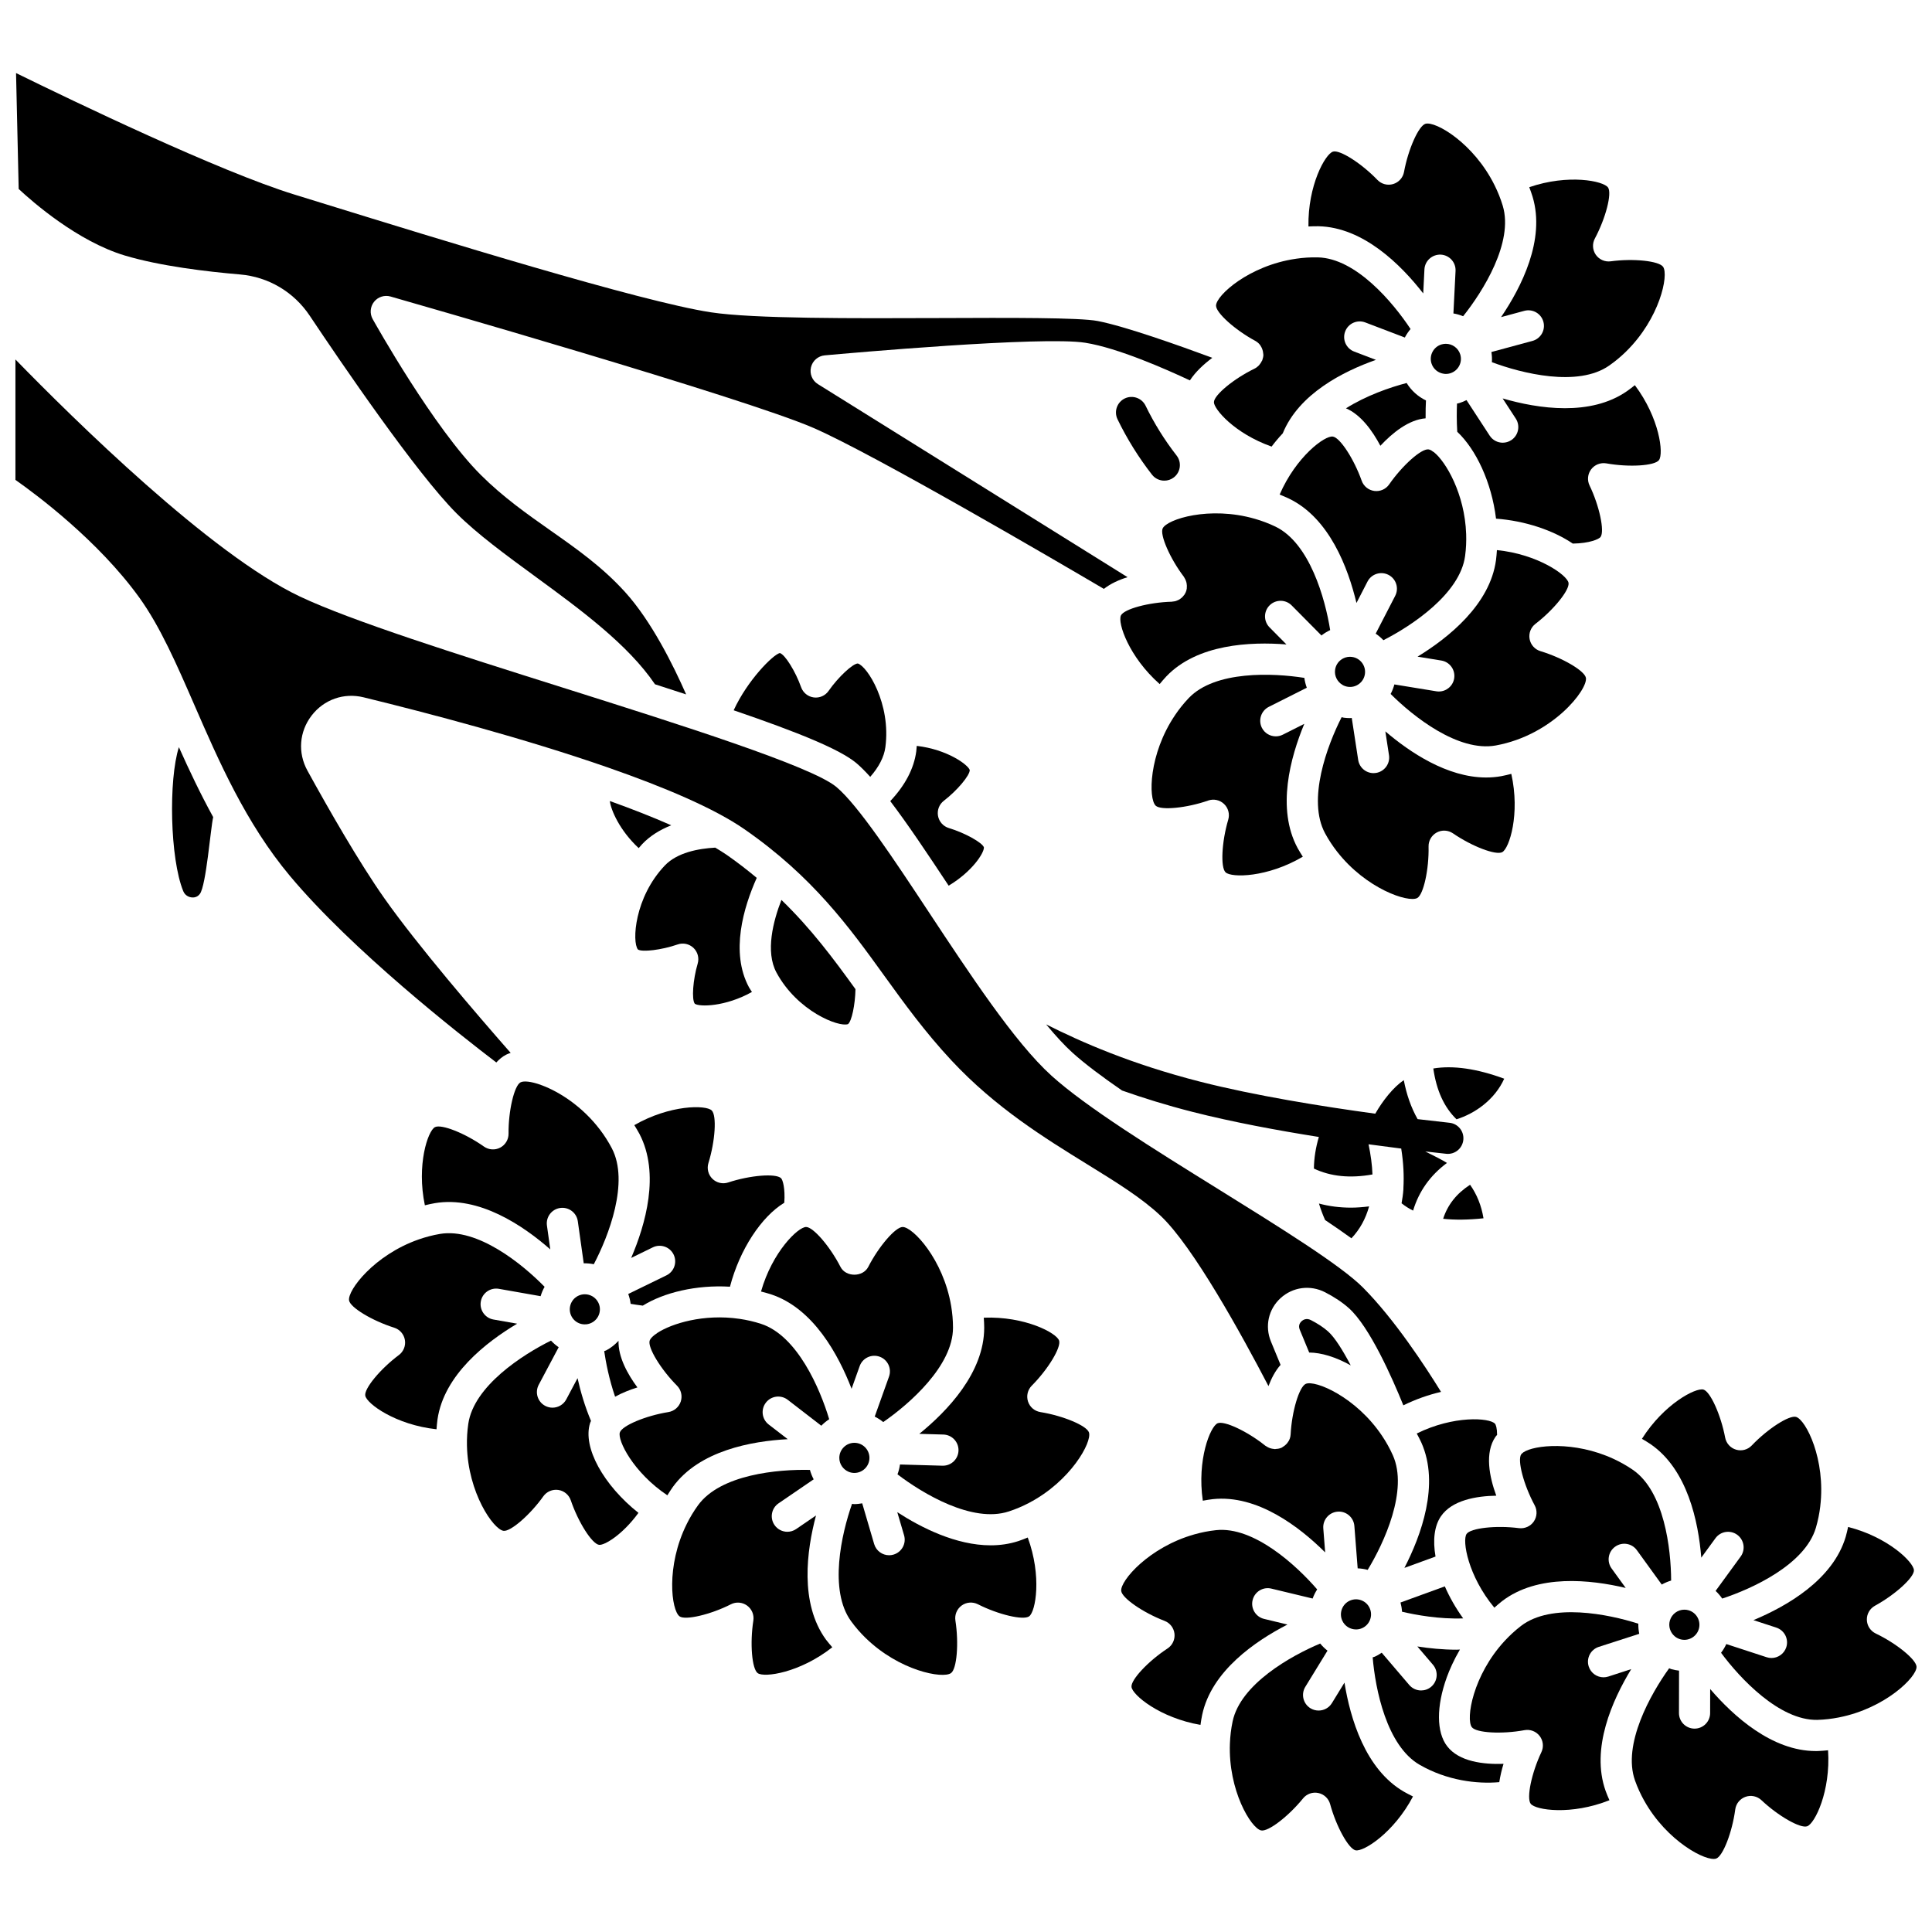 <?xml version="1.0" encoding="UTF-8"?>
<!-- Uploaded to: ICON Repo, www.svgrepo.com, Generator: ICON Repo Mixer Tools -->
<svg width="800px" height="800px" version="1.1" viewBox="144 144 512 512" xmlns="http://www.w3.org/2000/svg">
 <defs>
  <clipPath id="c">
   <path d="m148.09 163h317.91v166h-317.91z"/>
  </clipPath>
  <clipPath id="b">
   <path d="m148.09 239h377.91v278h-377.91z"/>
  </clipPath>
  <clipPath id="a">
   <path d="m600 548h51.902v52h-51.902z"/>
  </clipPath>
 </defs>
 <path d="m544.51 349.08c-0.859 0.215-1.707 0.441-2.613 0.605-1.355 0.246-2.711 0.359-4.055 0.359-10.332 0-20.289-6.731-26.711-12.223l0.965 6.309c0.348 2.254-1.203 4.359-3.457 4.707-0.211 0.031-0.422 0.051-0.633 0.051-2.004 0-3.762-1.461-4.074-3.508l-1.703-11.117c-0.152 0.004-0.297 0.043-0.449 0.043-0.539 0-1.086-0.039-1.637-0.105-0.207-0.027-0.395-0.102-0.598-0.141-3.82 7.5-9.191 21.875-4.387 30.773 0.949 1.758 2.027 3.371 3.176 4.848 0.008 0.008 0.02 0.012 0.027 0.023 0.004 0.004 0.004 0.012 0.008 0.02 7.668 9.82 18.836 13.555 21.215 12.262 1.652-0.891 3.137-7.648 3-13.637-0.039-1.547 0.801-2.988 2.164-3.731 1.363-0.738 3.023-0.645 4.309 0.23 5.039 3.461 11.363 5.871 13.051 4.981 1.883-1.02 4.781-10.098 2.402-20.75z"/>
 <path d="m499.73 325.47c0.012 0.008 0.016 0.02 0.027 0.027 0.441 0.262 0.938 0.438 1.473 0.512 1.066 0.148 2.109-0.137 2.957-0.781 0.848-0.648 1.391-1.586 1.535-2.648 0.293-2.184-1.246-4.195-3.426-4.488-0.184-0.023-0.359-0.039-0.539-0.039-0.867 0-1.715 0.281-2.41 0.816-0.852 0.648-1.391 1.586-1.535 2.644-0.219 1.621 0.582 3.148 1.895 3.945 0.008 0.008 0.016 0.008 0.023 0.012z"/>
 <path d="m523.84 427.16c0.855 5.879 2.856 10.25 6.152 13.465 4.891-1.531 10.141-5.199 12.641-10.758-7.258-2.676-13.543-3.57-18.793-2.707z"/>
 <path d="m527.16 235.11c-0.379 0-0.77 0.055-1.148 0.168-1.023 0.305-1.863 0.996-2.367 1.934-0.504 0.941-0.609 2.019-0.305 3.039 0.473 1.57 1.824 2.625 3.356 2.809 0.008 0 0.016-0.004 0.023 0 0.012 0 0.02 0.008 0.039 0.012 0.508 0.055 1.035 0.012 1.559-0.145 1.02-0.309 1.863-0.996 2.367-1.938s0.609-2.019 0.305-3.039c-0.52-1.727-2.113-2.84-3.828-2.84z"/>
 <path d="m564.28 323.63c-0.344-1.871-6.195-5.305-12.047-7.07-1.484-0.445-2.594-1.688-2.871-3.211-0.277-1.523 0.316-3.078 1.547-4.023 4.848-3.723 9.109-9.004 8.766-10.875-0.383-2.098-8.262-7.609-18.977-8.668-0.062 0.879-0.125 1.762-0.242 2.644-1.586 11.812-12.637 20.609-20.789 25.594l6.293 1.027c2.25 0.367 3.777 2.488 3.41 4.742-0.332 2.027-2.082 3.465-4.07 3.465-0.219 0-0.445-0.016-0.668-0.055l-11.105-1.816c-0.25 0.883-0.566 1.738-0.996 2.523 5.953 5.949 17.906 15.461 27.883 13.648 15.066-2.754 24.43-14.852 23.867-17.926z"/>
 <g clip-path="url(#c)">
  <path d="m177.1 211.72c9.332 2.797 21.742 4.269 30.504 5.012 7.531 0.641 14.273 4.633 18.488 10.949 8.148 12.207 28.25 41.746 38.914 52.383 5.496 5.484 12.98 10.961 20.902 16.758 12.102 8.852 24.535 18.004 31.676 28.523 2.871 0.926 5.594 1.809 8.25 2.68-3.414-7.773-9.207-19.422-16.148-27.09-6.043-6.676-12.723-11.379-19.801-16.352-6.172-4.344-12.562-8.832-18.484-14.742-12.477-12.441-27.984-40.109-28.641-41.285-0.812-1.461-0.668-3.266 0.367-4.574 1.039-1.309 2.769-1.863 4.375-1.402 3.828 1.094 93.914 26.887 112.16 34.859 16.172 7.07 64.434 35.305 76.875 42.621 1.773-1.391 3.977-2.394 6.277-3.102l-82.062-51.164c-1.508-0.941-2.242-2.734-1.832-4.461 0.41-1.727 1.879-3 3.641-3.16 5.871-0.531 57.684-5.16 69.074-3.336 8.594 1.371 21.25 6.941 27.703 9.973 1.496-2.293 3.695-4.316 5.938-5.988-8.938-3.309-23.172-8.363-30.387-9.754-4.824-0.934-23.555-0.855-41.676-0.781-23.195 0.086-49.484 0.199-60.816-1.523-18.582-2.82-72.852-19.605-102-28.621l-8.398-2.594c-19.859-6.117-58.66-24.785-73.746-32.188l0.699 30.715c3.688 3.438 15.621 13.891 28.152 17.645z"/>
 </g>
 <path d="m455.09 270.51c1.801-1.398 2.121-3.996 0.719-5.793-3.188-4.094-5.953-8.531-8.219-13.203-0.996-2.051-3.469-2.898-5.516-1.918-2.051 0.996-2.91 3.465-1.918 5.516 2.516 5.191 5.59 10.129 9.133 14.676 0.812 1.043 2.031 1.59 3.258 1.59 0.898 0.004 1.793-0.281 2.543-0.867z"/>
 <path d="m521.17 221.76 0.32-6.367c0.117-2.281 2.062-4.004 4.332-3.914 2.281 0.117 4.031 2.051 3.914 4.332l-0.566 11.254c0.891 0.148 1.75 0.402 2.578 0.738 5.25-6.574 13.418-19.586 10.496-29.281-0.582-1.926-1.32-3.723-2.156-5.41l-0.004-0.004v-0.004c-5.516-11.168-15.664-17.074-18.324-16.301-1.816 0.551-4.574 6.746-5.68 12.762-0.277 1.523-1.387 2.762-2.875 3.207-1.484 0.445-3.094 0.027-4.168-1.09-4.242-4.406-9.984-8.059-11.781-7.5-2.047 0.621-6.684 8.926-6.504 19.832 0.883-0.043 1.766-0.074 2.656-0.059 11.918 0.262 21.898 10.258 27.762 17.805z"/>
 <path d="m537.14 466.86c-0.551-3.387-1.754-6.328-3.555-8.887-3.586 2.32-5.941 5.305-7.137 9.016 3.106 0.34 6.644 0.301 10.691-0.129z"/>
 <path d="m544.49 260.65c-0.695 0.453-1.477 0.672-2.25 0.672-1.352 0-2.672-0.66-3.461-1.875l-6.141-9.414c-0.621 0.309-1.254 0.59-1.934 0.793-0.195 0.059-0.387 0.082-0.582 0.129-0.082 1.926-0.113 4.539 0.066 7.473 4.953 4.656 9.098 13.348 10.277 23.023 7.742 0.57 15.164 3.098 20.344 6.606 4.523-0.074 6.922-1.184 7.348-1.742 1.137-1.496-0.301-8.258-2.906-13.656-0.672-1.395-0.508-3.055 0.43-4.289s2.488-1.828 4.019-1.57c6.019 1.074 12.789 0.656 13.941-0.859 1.293-1.707 0.164-11.145-6.387-19.863-0.695 0.551-1.387 1.098-2.117 1.602-4.816 3.34-10.641 4.5-16.41 4.5-5.965 0-11.844-1.238-16.512-2.59l3.481 5.34c1.242 1.918 0.707 4.477-1.207 5.723z"/>
 <path d="m478.53 239.46c-0.027 0.074-0.09 0.125-0.129 0.199-0.164 0.359-0.375 0.691-0.637 0.992-0.074 0.086-0.141 0.184-0.223 0.262-0.312 0.305-0.66 0.574-1.066 0.773-5.496 2.668-10.734 6.988-10.773 8.887-0.039 1.766 5.344 8.254 15.285 11.777 0.945-1.258 1.938-2.43 2.957-3.512 4.277-10.484 16.051-16.43 24.695-19.469l-5.766-2.199c-2.133-0.812-3.199-3.195-2.387-5.332 0.809-2.137 3.195-3.203 5.332-2.387l10.492 4c0.023-0.051 0.039-0.105 0.066-0.156 0.41-0.762 0.895-1.457 1.438-2.102-4.641-7.027-14.469-18.766-24.57-18.984-1.977-0.047-3.891 0.086-5.719 0.348-0.039 0.004-0.062 0.027-0.098 0.031-0.02 0.004-0.043-0.008-0.062-0.004-12.359 1.809-21.039 9.68-21.102 12.395-0.043 1.898 5 6.441 10.379 9.344 0.336 0.176 0.633 0.406 0.895 0.656 0.012 0.012 0.027 0.027 0.043 0.043 0.332 0.328 0.574 0.711 0.777 1.125 0.062 0.129 0.105 0.25 0.156 0.383 0.129 0.34 0.207 0.691 0.238 1.059 0.012 0.121 0.043 0.227 0.043 0.352 0 0.039 0.012 0.074 0.012 0.113-0.008 0.449-0.113 0.879-0.258 1.289-0.016 0.039-0.008 0.078-0.02 0.117z"/>
 <path d="m541.8 228.04 6.156-1.664c2.215-0.59 4.473 0.711 5.062 2.91 0.594 2.199-0.707 4.469-2.91 5.062l-10.871 2.938c0.137 0.898 0.191 1.801 0.129 2.695 7.883 2.961 22.75 6.691 31.051 0.922 1.641-1.141 3.117-2.383 4.461-3.691 0.012-0.012 0.012-0.023 0.023-0.039 0.008-0.004 0.016-0.008 0.02-0.012 8.902-8.711 11.363-20.219 9.82-22.449-1.086-1.562-7.832-2.277-13.891-1.461-1.531 0.207-3.059-0.465-3.945-1.738-0.883-1.273-0.984-2.938-0.25-4.305 2.879-5.391 4.574-11.961 3.492-13.52-1.223-1.758-10.555-3.629-20.875-0.082 0.312 0.836 0.621 1.672 0.879 2.531 3.441 11.41-2.988 23.992-8.352 31.902z"/>
 <path d="m587.84 577.65c0.012 0.008 0.012 0.02 0.023 0.027 0.395 0.32 0.859 0.578 1.379 0.73 2.109 0.633 4.34-0.586 4.961-2.699 0.625-2.113-0.586-4.34-2.699-4.965-0.375-0.113-0.754-0.164-1.129-0.164-1.727 0-3.32 1.129-3.836 2.867-0.461 1.57 0.094 3.195 1.277 4.188 0.012 0.008 0.02 0.008 0.023 0.016z"/>
 <path d="m540.34 524.73c0.117-0.164 0.277-0.312 0.406-0.473-0.004-1.762-0.32-2.695-0.566-2.965-1.434-1.586-10.934-2.238-20.727 2.602 0.414 0.785 0.836 1.551 1.211 2.391 4.973 11.105-0.102 24.727-4.481 33.223l8.246-3.004c-0.742-4.273-0.352-8.074 1.434-10.676 2.938-4.281 9.371-5.363 14.664-5.457-1.824-4.973-3.129-11.363-0.188-15.641z"/>
 <path d="m515.15 568.68c0.215 0.809 0.352 1.629 0.402 2.445 3.637 0.852 9.879 2 16.203 1.766-1.977-2.734-3.609-5.617-4.863-8.484z"/>
 <path d="m521.8 254.86c-0.016-1.836 0.027-3.434 0.094-4.738-2.09-1.004-3.871-2.594-5.121-4.621-4.453 1.156-10.758 3.356-16.078 6.707 3.973 1.695 7.039 5.992 9.117 9.926 3.172-3.394 7.504-6.926 11.988-7.273z"/>
 <path d="m577.79 554.82 6.59 9.102c0.789-0.441 1.621-0.797 2.488-1.059-0.031-8.422-1.824-23.637-10.16-29.352-1.648-1.133-3.336-2.07-5.035-2.863-0.012-0.008-0.027-0.004-0.043-0.012-0.008-0.004-0.012-0.012-0.02-0.016-10.418-4.824-21.102-3.684-23.918-1.727-0.082 0.082-0.172 0.152-0.266 0.23-0.102 0.094-0.223 0.188-0.289 0.281-1.078 1.57 0.656 8.133 3.562 13.508 0.738 1.363 0.648 3.023-0.227 4.305-0.875 1.277-2.394 1.941-3.93 1.758-6.062-0.781-12.809-0.031-13.883 1.535-1.211 1.762 0.383 11.148 7.359 19.543 0.66-0.578 1.305-1.16 2.027-1.719 9.445-7.262 23.488-5.719 32.785-3.512l-3.738-5.16c-1.34-1.848-0.926-4.43 0.926-5.766 1.855-1.344 4.434-0.93 5.769 0.922z"/>
 <path d="m579.13 525.3c0.754 0.449 1.508 0.879 2.262 1.395 9.824 6.738 12.695 20.574 13.465 30.098l3.758-5.152c1.348-1.848 3.926-2.246 5.769-0.906 1.84 1.348 2.246 3.926 0.906 5.769l-6.637 9.102c0.664 0.617 1.242 1.297 1.75 2.031 7.992-2.621 21.949-9.035 24.82-18.746 0.566-1.918 0.938-3.812 1.164-5.672 0-0.016-0.004-0.031-0.004-0.051 0-0.008 0.008-0.016 0.008-0.027 1.484-12.367-3.809-22.875-6.41-23.645-1.812-0.527-7.531 3.137-11.742 7.566-1.07 1.125-2.676 1.559-4.164 1.113-1.488-0.438-2.602-1.672-2.891-3.195-1.133-6.004-3.926-12.191-5.75-12.73-2.047-0.574-10.48 3.824-16.305 13.051z"/>
 <path d="m515.91 459.23c-0.082 1.258-0.273 2.461-0.48 3.652 0.922 0.742 1.941 1.391 3.055 1.941 1.535-5.106 4.531-9.332 8.977-12.633-1-0.645-3.527-1.957-5.754-3.043 2.164 0.25 4.051 0.457 5.555 0.621 2.289 0.242 4.32-1.43 4.535-3.723 0.215-2.25-1.402-4.254-3.652-4.496-2.133-0.23-5.027-0.555-8.465-0.969-1.695-2.992-2.918-6.43-3.664-10.332-2.754 1.879-5.492 5.301-7.559 8.891-14.023-1.91-31.828-4.766-46.398-8.48-18.324-4.676-31.523-10.504-40.824-15.184 2.594 3.121 4.918 5.637 6.984 7.504 3.277 2.961 7.828 6.363 13.137 10.02 5.578 1.965 11.734 3.894 18.664 5.66 10.492 2.676 22.422 4.894 33.488 6.648-0.828 2.805-1.277 5.586-1.312 8.375 4.457 2.106 9.574 2.625 15.52 1.562-0.086-2.473-0.445-5.144-1.039-7.996 3.086 0.422 6.008 0.805 8.676 1.137 0 0.023-0.008 0.039-0.008 0.066 0.594 3.707 0.754 7.164 0.57 10.41-0.008 0.113 0.02 0.242-0.004 0.367z"/>
 <path d="m458.16 301.12c-0.043 0.086-0.105 0.152-0.156 0.234-0.027 0.055-0.027 0.117-0.062 0.164-0.07 0.117-0.168 0.199-0.246 0.301-0.094 0.125-0.188 0.246-0.297 0.359-0.152 0.16-0.32 0.297-0.496 0.43-0.113 0.086-0.223 0.172-0.344 0.246-0.199 0.121-0.406 0.207-0.617 0.289-0.125 0.051-0.242 0.105-0.371 0.145-0.246 0.07-0.5 0.102-0.754 0.125-0.094 0.008-0.184 0.043-0.277 0.047-6.109 0.16-12.66 1.934-13.484 3.641-0.926 1.93 2.09 10.961 10.27 18.184 0.566-0.672 1.109-1.348 1.738-2.008 8.223-8.621 22.336-9.25 31.859-8.492l-4.484-4.531c-1.605-1.621-1.594-4.234 0.027-5.84 1.617-1.602 4.238-1.59 5.84 0.027l7.902 7.977c0.047-0.039 0.078-0.082 0.125-0.117 0.684-0.523 1.418-0.957 2.176-1.32-1.324-8.316-5.426-23.066-14.535-27.438-1.801-0.863-3.613-1.531-5.414-2.051-0.012-0.004-0.027 0-0.043-0.004-0.008-0.004-0.012-0.008-0.02-0.012-11.969-3.438-23.195 0.105-24.371 2.551-0.809 1.691 1.957 8.031 5.59 12.797 0.02 0.023 0.023 0.055 0.047 0.078 0.059 0.078 0.086 0.16 0.137 0.242 0.211 0.336 0.367 0.684 0.473 1.059 0.039 0.129 0.07 0.25 0.09 0.383 0.078 0.418 0.098 0.84 0.047 1.258-0.008 0.055 0.004 0.102-0.004 0.156-0.059 0.395-0.172 0.766-0.344 1.121z"/>
 <path d="m400.99 348.05c-0.484-1.406-5.965-5.445-14.039-6.383-0.047 0.488-0.07 0.973-0.133 1.461-0.617 4.578-2.949 8.996-6.891 13.176 4.617 6.07 9.824 13.863 15.477 22.41 6.195-3.707 9.402-8.637 9.344-10.156-0.426-1.254-5.035-3.832-9.293-5.117-1.484-0.445-2.59-1.688-2.871-3.211-0.277-1.523 0.316-3.078 1.547-4.023 3.527-2.703 6.926-6.746 6.859-8.156z"/>
 <g clip-path="url(#b)">
  <path d="m278.09 423.52c0.383-0.203 0.812-0.348 1.242-0.492-8.961-10.207-24.691-28.512-33.457-40.953-6.727-9.551-14.809-23.68-20.402-33.852-2.598-4.719-2.176-10.309 1.094-14.578 3.269-4.266 8.551-6.125 13.773-4.852 17.344 4.238 42.707 10.922 64.633 18.551 0.07 0.016 0.133 0.051 0.203 0.07 14.832 5.176 28.09 10.773 36.129 16.352 18.082 12.555 27.707 25.883 37.012 38.777 5.293 7.328 10.766 14.91 17.859 22.516 11.652 12.488 24.578 20.465 35.98 27.508 7.746 4.781 14.438 8.914 19.473 13.68 8.594 8.141 21.328 31.258 28.531 45.082 0.785-2.094 1.82-4.062 3.203-5.625l-2.551-6.191c-1.664-4.035-0.672-8.535 2.527-11.477 3.254-2.984 7.906-3.594 11.848-1.559 2.473 1.273 4.59 2.688 6.281 4.203 5.504 4.918 11.5 18.508 14.434 25.746 3.258-1.598 6.656-2.793 9.988-3.562-4.281-6.949-12.422-19.348-20.707-27.672-5.871-5.902-22.285-16.094-38.148-25.949-17.277-10.73-35.145-21.824-44.355-30.152-4.953-4.477-10.406-11.277-16.059-19.117-0.004-0.008-0.008-0.012-0.012-0.02-5.375-7.461-10.93-15.852-16.395-24.129-9.23-13.969-18.77-28.414-24.562-33.273-6.578-5.508-41.75-16.613-72.785-26.414-27.418-8.656-55.762-17.605-69.379-24.051-23.637-11.168-60.047-47.066-75.398-62.828v31.914c5.512 3.875 21.918 16.055 32.84 31.207 5.551 7.703 9.961 17.832 14.629 28.555 6.375 14.648 13.605 31.254 25.297 45.215 16.488 19.695 44.797 41.898 54.676 49.414 0.746-0.812 1.574-1.531 2.559-2.043z"/>
 </g>
 <path d="m480.25 331.32 10.066-5.066c-0.309-0.848-0.531-1.715-0.648-2.609-8.312-1.312-23.645-1.98-30.629 5.336-1.375 1.441-2.574 2.957-3.621 4.504-0.012 0.016-0.012 0.031-0.02 0.051-0.004 0.008-0.016 0.008-0.02 0.016-6.973 10.324-7.066 22.09-5.106 23.965 1.363 1.293 8.242 0.621 13.898-1.363 1.461-0.516 3.09-0.164 4.215 0.906 1.125 1.07 1.551 2.68 1.109 4.168-1.734 5.859-2.078 12.641-0.703 13.949 1.551 1.477 11.07 1.406 20.469-4.144-0.465-0.742-0.941-1.473-1.375-2.277-5.66-10.48-1.895-24.102 1.766-32.926l-5.695 2.867c-0.598 0.301-1.23 0.441-1.855 0.441-1.512 0-2.965-0.828-3.691-2.269-1.02-2.039-0.195-4.523 1.84-5.547z"/>
 <path d="m493.54 462.95c0.438 1.453 0.973 2.91 1.629 4.375 2.543 1.691 4.832 3.293 6.973 4.836 2.242-2.367 3.781-5.191 4.684-8.457-1.641 0.203-3.258 0.336-4.82 0.336-2.969-0.008-5.789-0.367-8.465-1.09z"/>
 <path d="m497.23 259.7c-2.125-0.367-9.773 5.348-14.113 15.367 0.82 0.332 1.641 0.664 2.441 1.051 10.742 5.152 15.699 18.387 17.922 27.676l2.922-5.672c1.039-2.027 3.535-2.82 5.562-1.777 2.027 1.043 2.824 3.535 1.777 5.562l-5.168 10.016c0.746 0.504 1.426 1.09 2.043 1.738 7.496-3.82 20.309-12.293 21.652-22.324 0.266-1.98 0.344-3.914 0.281-5.789 0-0.012-0.008-0.023-0.008-0.039 0-0.008 0.004-0.016 0.004-0.023-0.367-10.605-5.375-19.125-8.52-21.641-0.234-0.148-0.48-0.27-0.68-0.457-0.273-0.152-0.531-0.266-0.754-0.293-1.906-0.273-6.961 4.258-10.445 9.273-0.883 1.277-2.41 1.941-3.945 1.738-1.535-0.207-2.828-1.254-3.344-2.715-2.039-5.754-5.746-11.438-7.629-11.691z"/>
 <path d="m352.76 525.4-5.047-3.894c-1.809-1.391-2.141-3.984-0.746-5.793 1.395-1.809 3.984-2.144 5.793-0.746l8.895 6.863c0.633-0.648 1.328-1.223 2.09-1.719-2.414-8.07-8.441-22.152-18.055-25.277-1.898-0.617-3.785-1.039-5.637-1.316-0.016-0.004-0.027 0.004-0.047 0-0.008 0-0.016-0.008-0.023-0.008-9.516-1.402-18.016 1.254-21.793 3.734-0.191 0.184-0.414 0.312-0.633 0.453-0.738 0.566-1.238 1.113-1.387 1.578-0.586 1.809 2.934 7.609 7.242 11.941 1.094 1.098 1.477 2.719 1 4.191-0.48 1.473-1.742 2.555-3.269 2.805-6.035 0.969-12.293 3.598-12.879 5.406-0.66 2.035 3.527 10.586 12.594 16.656 0.473-0.742 0.922-1.484 1.457-2.223 7-9.645 20.902-12.141 30.445-12.652z"/>
 <path d="m360.25 545.62-5.266 3.598c-0.715 0.488-1.523 0.719-2.324 0.719-1.316 0-2.613-0.629-3.414-1.801-1.289-1.883-0.801-4.457 1.078-5.738l9.309-6.359c-0.418-0.789-0.75-1.617-0.992-2.496-8.418-0.203-23.699 1.172-29.652 9.363-1.172 1.613-2.16 3.277-2.992 4.957-0.008 0.012-0.004 0.023-0.012 0.039-0.004 0.008-0.012 0.016-0.016 0.023-5.535 11.152-4.066 22.828-1.875 24.426 1.52 1.109 8.254-0.48 13.594-3.195 1.379-0.707 3.039-0.574 4.301 0.34 1.254 0.91 1.895 2.449 1.656 3.981-0.941 6.039-0.379 12.801 1.156 13.922 1.734 1.258 11.176-0.082 19.766-6.856-0.566-0.68-1.168-1.328-1.691-2.047-7.004-9.648-5.086-23.641-2.625-32.875z"/>
 <path d="m419.7 518.21c-1.531-0.246-2.797-1.328-3.269-2.805-0.48-1.473-0.09-3.094 1-4.191 4.312-4.332 7.828-10.137 7.242-11.941-0.66-2.031-9.059-6.492-19.961-6.074 0.059 0.883 0.113 1.766 0.113 2.656 0 11.914-9.781 22.109-17.199 28.129l6.375 0.184c2.281 0.066 4.074 1.965 4.012 4.246-0.066 2.238-1.898 4.012-4.125 4.012h-0.121l-11.262-0.32c-0.133 0.906-0.344 1.781-0.66 2.609 6.691 5.113 19.855 12.988 29.477 9.84 1.898-0.617 3.676-1.383 5.336-2.25 0.012-0.008 0.02-0.02 0.031-0.023 0.008-0.004 0.016-0.004 0.023-0.008 11.035-5.773 16.711-16.082 15.875-18.66-0.59-1.805-6.852-4.43-12.887-5.402z"/>
 <path d="m413.86 552.41c-2.398 0.777-4.859 1.117-7.324 1.117-9.188 0-18.422-4.688-24.746-8.781l1.797 6.117c0.645 2.188-0.609 4.484-2.801 5.125-0.387 0.117-0.781 0.168-1.164 0.168-1.789 0-3.434-1.168-3.961-2.969l-3.168-10.793c-0.676 0.117-1.367 0.211-2.078 0.211-0.211 0-0.406-0.051-0.617-0.062-2.793 7.941-6.203 22.902-0.258 31.086 1.172 1.613 2.453 3.066 3.785 4.383 0.012 0.012 0.023 0.012 0.039 0.023 0.008 0.008 0.008 0.016 0.016 0.02 8.898 8.711 20.453 10.914 22.652 9.328 1.539-1.117 2.102-7.883 1.16-13.922-0.238-1.531 0.402-3.066 1.652-3.977 1.25-0.914 2.91-1.039 4.301-0.344 5.445 2.762 12.059 4.32 13.594 3.199 1.73-1.258 3.398-10.637-0.375-20.883-0.82 0.332-1.629 0.672-2.504 0.953z"/>
 <path d="m281.05 494.79-6.281-1.105c-2.242-0.395-3.746-2.539-3.348-4.785 0.395-2.242 2.519-3.742 4.785-3.348l11.062 1.949c0.258-0.867 0.609-1.695 1.055-2.488-5.883-6.019-17.77-15.695-27.723-14.012-1.969 0.336-3.836 0.836-5.609 1.449-0.012 0.004-0.02 0.016-0.039 0.02-0.008 0.004-0.016 0-0.023 0.004-11.758 4.109-18.871 13.484-18.422 16.16 0.316 1.875 6.133 5.379 11.961 7.219 1.477 0.465 2.574 1.723 2.832 3.25 0.262 1.527-0.355 3.078-1.598 4-4.898 3.66-9.223 8.887-8.902 10.758 0.359 2.109 8.031 7.742 18.883 8.91 0.074-0.875 0.129-1.738 0.262-2.644 1.727-11.785 12.891-20.449 21.105-25.336z"/>
 <path d="m300.4 521.06c0.059-0.172 0.156-0.332 0.223-0.5-1.66-3.91-2.797-7.887-3.566-11.332l-2.992 5.629c-0.742 1.395-2.172 2.191-3.652 2.191-0.652 0-1.316-0.156-1.934-0.484-2.016-1.07-2.777-3.57-1.711-5.582l5.289-9.953c-0.742-0.512-1.426-1.094-2.035-1.754-7.543 3.727-20.449 12.039-21.918 22.047-0.289 1.969-0.391 3.898-0.355 5.766 0 0.02 0.012 0.039 0.012 0.055 0 0.012-0.008 0.02-0.008 0.031 0.277 12.449 6.992 22.109 9.676 22.508 1.863 0.281 7.09-4.258 10.559-9.145 0.895-1.262 2.438-1.91 3.965-1.691 1.535 0.223 2.816 1.293 3.316 2.758 1.965 5.785 5.606 11.516 7.484 11.793 1.324 0.195 6.106-2.516 10.445-8.473-9.156-7.262-14.918-17.348-12.797-23.863z"/>
 <path d="m485.2 574.52-6.199-1.492c-2.219-0.531-3.586-2.762-3.047-4.981 0.531-2.219 2.762-3.594 4.981-3.047l10.926 2.629c0.309-0.848 0.715-1.656 1.203-2.422-5.508-6.375-16.801-16.773-26.801-15.699-1.98 0.211-3.875 0.594-5.672 1.098-0.02 0.004-0.031 0.02-0.051 0.023-0.012 0.004-0.02 0-0.031 0-11.988 3.379-19.664 12.289-19.375 14.984 0.203 1.891 5.785 5.75 11.492 7.941 1.445 0.555 2.461 1.875 2.625 3.414 0.164 1.539-0.547 3.047-1.84 3.894-5.113 3.348-9.754 8.305-9.551 10.191 0.227 2.125 7.531 8.219 18.281 10.059 0.125-0.875 0.258-1.75 0.441-2.621 2.449-11.648 14.121-19.609 22.617-23.973z"/>
 <path d="m368.73 415.4c0.969-0.723 1.898-5.113 1.98-9.262-5.883-8.145-11.727-16.004-19.625-23.648-2.16 5.566-4.309 13.703-1.312 19.246 5.543 10.266 16.527 14.539 18.957 13.664z"/>
 <path d="m570.23 588.3c-0.426 0.137-0.852 0.203-1.273 0.203-1.742 0-3.367-1.113-3.93-2.863-0.703-2.168 0.492-4.496 2.66-5.199l10.73-3.465c-0.176-0.875-0.266-1.766-0.242-2.676-8.012-2.574-23.059-5.582-31.086 0.582-1.582 1.219-3 2.531-4.273 3.902-0.008 0.012-0.012 0.023-0.02 0.031-0.004 0.004-0.012 0.008-0.02 0.012-8.469 9.133-10.371 20.746-8.719 22.902 1.16 1.508 7.941 1.891 13.945 0.781 1.523-0.281 3.078 0.316 4.023 1.547 0.945 1.227 1.125 2.883 0.457 4.285-2.613 5.519-3.988 12.168-2.832 13.676 1.301 1.691 10.73 3.106 20.867-0.941-0.352-0.812-0.711-1.613-1.016-2.481-3.988-11.227 1.82-24.105 6.793-32.266z"/>
 <g clip-path="url(#a)">
  <path d="m641.08 576.89c-1.395-0.668-2.305-2.066-2.344-3.613-0.043-1.547 0.789-2.992 2.148-3.738 5.359-2.934 10.383-7.5 10.328-9.398-0.059-2.141-6.863-8.797-17.445-11.48-0.195 0.855-0.371 1.707-0.629 2.582-3.375 11.426-15.645 18.434-24.461 22.109l6.059 1.98c2.168 0.711 3.352 3.039 2.644 5.207-0.57 1.742-2.188 2.848-3.926 2.848-0.426 0-0.859-0.066-1.285-0.207l-10.68-3.488c-0.383 0.836-0.852 1.598-1.391 2.309 4.996 6.773 15.461 17.953 25.473 17.785 1.996-0.055 3.914-0.289 5.758-0.648 0.012-0.004 0.023-0.012 0.039-0.016h0.023c12.219-2.41 20.582-10.688 20.512-13.406-0.055-1.895-5.309-6.188-10.824-8.824z"/>
 </g>
 <path d="m625.8 608.04c-0.195 0.004-0.391 0.008-0.586 0.008-11.66 0-21.879-9.305-28-16.438l-0.012 6.371c-0.004 2.281-1.852 4.125-4.129 4.125h-0.004c-2.281-0.004-4.129-1.855-4.125-4.133l0.02-11.234c-0.684-0.078-1.371-0.203-2.051-0.402-0.203-0.059-0.375-0.164-0.57-0.23-4.922 6.828-12.438 20.207-9.051 29.742 0.668 1.883 1.484 3.637 2.394 5.277 0.008 0.012 0.016 0.016 0.023 0.027 0.004 0.008 0.004 0.016 0.008 0.02 6.066 10.879 16.531 16.262 19.086 15.371 1.793-0.637 4.246-6.965 5.055-13.02 0.203-1.535 1.25-2.828 2.715-3.348 1.461-0.52 3.09-0.176 4.215 0.883 4.449 4.195 10.336 7.566 12.133 6.922 2.019-0.715 6.25-9.242 5.535-20.137-0.883 0.074-1.75 0.172-2.656 0.195z"/>
 <path d="m500.3 589.91-3.332 5.434c-0.781 1.273-2.137 1.969-3.527 1.969-0.734 0-1.484-0.195-2.156-0.605-1.945-1.195-2.551-3.738-1.363-5.68l5.879-9.586c-0.707-0.555-1.355-1.18-1.934-1.887-7.762 3.258-21.129 10.75-23.211 20.645-0.414 1.953-0.633 3.879-0.711 5.75 0 0.012 0.008 0.023 0.004 0.043 0 0.008-0.004 0.016-0.008 0.023-0.496 12.445 5.613 22.504 8.266 23.062 1.871 0.41 7.254-3.723 11.105-8.473 0.973-1.207 2.543-1.766 4.059-1.441 1.516 0.316 2.731 1.461 3.133 2.957 1.605 5.898 4.883 11.84 6.738 12.23 2.09 0.441 10.137-4.625 15.215-14.273-0.789-0.387-1.578-0.789-2.356-1.234-10.312-5.941-14.277-19.5-15.801-28.934z"/>
 <path d="m527.51 606.77c-2.863-3.723-2.891-10.562-0.082-18.305 0.68-1.883 1.809-4.473 3.469-7.32-0.277 0.004-0.562 0.043-0.84 0.043-3.754 0-7.344-0.375-10.445-0.859l4.137 4.848c1.477 1.734 1.277 4.34-0.461 5.824-0.777 0.664-1.73 0.988-2.676 0.988-1.168 0-2.324-0.492-3.144-1.449l-7.301-8.555c-0.57 0.383-1.16 0.75-1.809 1.039-0.191 0.086-0.391 0.117-0.586 0.191 0.695 8.387 3.688 23.441 12.465 28.484 7.254 4.172 15.164 5.121 21.086 4.59 0.266-1.676 0.656-3.328 1.125-4.852-5.305 0.18-11.773-0.555-14.938-4.668z"/>
 <path d="m375.81 519.41c0.809 0.402 1.559 0.887 2.254 1.453 6.922-4.781 18.492-14.883 18.492-25.004 0-2.004-0.184-3.93-0.492-5.781 0-0.008-0.008-0.016-0.008-0.023v-0.016c-2.078-12.285-10.129-20.875-12.844-20.875-1.898 0-6.336 5.141-9.117 10.578-1.418 2.754-5.941 2.758-7.356 0-2.789-5.438-7.223-10.578-9.117-10.578-2.141 0-8.969 6.617-11.945 17.105 0.859 0.219 1.715 0.441 2.559 0.715 11.332 3.684 18 16.137 21.441 25.055l2.144-6.004c0.77-2.148 3.129-3.262 5.277-2.5 2.148 0.77 3.266 3.129 2.5 5.277z"/>
 <path d="m370.42 526.36h-0.004c-2.195 0.004-3.988 1.793-3.988 3.992 0 1.641 0.996 3.043 2.41 3.66 0.004 0.004 0.012 0 0.02 0.004 0.012 0.004 0.016 0.016 0.027 0.02 0.477 0.199 0.992 0.309 1.535 0.309 2.199 0 3.992-1.793 3.992-3.992s-1.789-3.988-3.984-3.992h-0.008z"/>
 <path d="m501.96 505.84c-2.117-4.027-4.246-7.422-5.996-8.984-1.172-1.051-2.711-2.066-4.562-3.019-1.242-0.641-2.148-0.004-2.473 0.301-0.379 0.348-0.949 1.105-0.48 2.242l2.5 6.055c3.211 0.027 7.019 1.176 11.012 3.406z"/>
 <path d="m363.59 327.09c-0.883 1.277-2.406 1.945-3.945 1.738-1.535-0.207-2.828-1.254-3.344-2.715-1.488-4.195-4.281-8.68-5.641-9.051-1.801 0.43-8.535 7.152-12.23 15.172 17.105 5.852 28.176 10.355 32.523 14.004 1.148 0.961 2.387 2.234 3.668 3.637 2.301-2.633 3.664-5.266 4.012-7.848 1.547-11.562-4.836-21.5-7.305-22.195-1.324 0.016-5.199 3.606-7.738 7.258z"/>
 <path d="m504.78 568.1c-0.461-0.176-0.945-0.266-1.426-0.266-0.555 0-1.109 0.121-1.633 0.352-2.012 0.898-2.914 3.269-2.016 5.277 0.664 1.492 2.144 2.367 3.684 2.356 0.012 0 0.02-0.008 0.027-0.008 0.016 0 0.027 0.008 0.043 0.008 0.508-0.012 1.023-0.121 1.52-0.344 0.969-0.434 1.719-1.223 2.098-2.223 0.379-1 0.352-2.082-0.086-3.055-0.426-0.969-1.215-1.719-2.211-2.098z"/>
 <path d="m513.12 529.66c-0.816-1.824-1.766-3.512-2.809-5.07-0.008-0.012-0.02-0.016-0.023-0.027-0.004-0.008-0.004-0.016-0.008-0.02-6.918-10.367-17.777-14.902-20.246-13.801-1.734 0.777-3.684 7.281-4.004 13.383-0.02 0.383-0.094 0.762-0.215 1.113-0.004 0.016-0.016 0.031-0.023 0.051-0.152 0.43-0.391 0.812-0.672 1.164-0.086 0.113-0.184 0.207-0.281 0.309-0.277 0.285-0.59 0.527-0.945 0.723-0.066 0.039-0.102 0.098-0.172 0.133-0.02 0.008-0.043 0.004-0.062 0.012-0.023 0.012-0.043 0.031-0.066 0.043-0.48 0.215-0.988 0.297-1.496 0.316-0.062 0.004-0.125 0.047-0.191 0.047-0.098 0-0.191-0.031-0.289-0.043-0.176-0.012-0.348-0.039-0.52-0.074-0.191-0.039-0.375-0.086-0.559-0.148-0.172-0.062-0.344-0.137-0.508-0.223-0.168-0.086-0.332-0.184-0.488-0.289-0.074-0.055-0.16-0.082-0.23-0.137-4.766-3.828-10.91-6.699-12.645-5.938-1.949 0.875-5.488 9.711-3.91 20.516 0.867-0.148 1.719-0.312 2.625-0.41 11.84-1.273 23.02 7.375 29.801 14.109l-0.496-6.359c-0.176-2.269 1.523-4.262 3.797-4.438 2.266-0.188 4.262 1.523 4.438 3.797l0.875 11.227c0.906 0.039 1.789 0.172 2.652 0.406 4.371-7.184 10.805-21.133 6.672-30.371z"/>
 <path d="m192.57 380.18c0.547 1.332 1.793 1.59 2.16 1.637 0.531 0.07 1.531 0.039 2.238-0.922 1.668-2.242 2.832-17.32 3.527-20.355-3.41-6.211-6.375-12.465-9.086-18.535-2.758 8.633-2.379 29.523 1.16 38.176z"/>
 <path d="m301.08 487.59c-0.004-0.004-0.008-0.004-0.012-0.004-0.012-0.008-0.016-0.02-0.027-0.023-0.621-0.371-1.332-0.57-2.055-0.57-0.625 0-1.258 0.148-1.848 0.453-1.953 1.023-2.703 3.441-1.684 5.394 0.496 0.945 1.328 1.641 2.344 1.957 0.488 0.152 0.992 0.199 1.484 0.16 0.008 0 0.012-0.004 0.02-0.008 0.02 0 0.043 0.008 0.066 0.008 0.508-0.051 1.008-0.195 1.469-0.438 0.945-0.496 1.645-1.328 1.961-2.344 0.316-1.02 0.223-2.098-0.273-3.043-0.344-0.66-0.852-1.176-1.445-1.543z"/>
 <path d="m312.92 511.68c-2.617-3.527-5.125-8.086-5.004-12.352-0.934 0.996-2 1.871-3.242 2.523-0.176 0.094-0.371 0.125-0.555 0.211 0.43 2.922 1.289 7.434 2.887 12.078 1.898-1.047 3.965-1.852 5.914-2.461z"/>
 <path d="m313.26 368.76c0.316-0.363 0.621-0.738 0.953-1.09 2.031-2.133 4.633-3.75 7.668-4.961-4.922-2.18-10.418-4.332-16.27-6.43 0.285 2.363 2.582 7.777 7.648 12.48z"/>
 <path d="m337.45 484.99c2.57-9.871 8.352-18.59 14.395-22.25 0.273-3.82-0.406-6.074-0.859-6.512-1.422-1.324-8.219-0.777-14 1.137-1.473 0.492-3.094 0.105-4.191-0.973-1.102-1.082-1.512-2.691-1.055-4.172 1.809-5.84 2.238-12.613 0.875-13.938-1.527-1.504-11.051-1.543-20.516 3.891 0.453 0.75 0.922 1.488 1.348 2.293 5.531 10.551 1.594 24.121-2.18 32.895l5.727-2.797c2.051-1.004 4.523-0.145 5.519 1.898 1 2.051 0.148 4.523-1.898 5.519l-10.121 4.934c0.301 0.855 0.523 1.723 0.633 2.613 0.926 0.156 2.012 0.328 3.223 0.477 5.586-3.465 14.156-5.551 23.102-5.016z"/>
 <path d="m336.59 370.55c-0.918-0.637-1.973-1.277-3.039-1.918-4.504 0.246-10.09 1.301-13.363 4.734-8.051 8.445-8.727 20.234-7.141 22.25 1.078 0.766 6.324 0.141 10.527-1.324 1.457-0.512 3.086-0.16 4.211 0.914 1.117 1.07 1.547 2.676 1.109 4.164-1.262 4.266-1.637 9.535-0.762 10.633 1.211 0.859 8.059 0.836 15.141-3.121-0.246-0.418-0.547-0.797-0.777-1.227-5.012-9.285-1.438-21.215 2.047-29.012-2.457-2.043-5.051-4.074-7.953-6.094z"/>
 <path d="m306.14 448.3c-0.926-1.766-1.98-3.391-3.109-4.887-0.008-0.012-0.02-0.016-0.027-0.027-0.004-0.008-0.004-0.016-0.012-0.02-4.699-6.184-10.773-10.008-15.273-11.707-0.164-0.062-0.332-0.102-0.488-0.188-2.496-0.879-4.445-1.082-5.293-0.633-1.664 0.871-3.234 7.606-3.168 13.598 0.016 1.547-0.84 2.977-2.215 3.699-1.375 0.719-3.035 0.609-4.305-0.285-4.988-3.527-11.297-6.027-12.988-5.144-1.891 0.996-4.906 10.023-2.668 20.707 0.867-0.207 1.738-0.41 2.621-0.559 11.742-1.992 23.43 5.945 30.617 12.25l-0.887-6.316c-0.316-2.258 1.254-4.348 3.516-4.664 2.254-0.312 4.348 1.254 4.664 3.516l1.57 11.152c0.906-0.02 1.797 0.066 2.672 0.238 3.91-7.445 9.473-21.766 4.773-30.73z"/>
</svg>